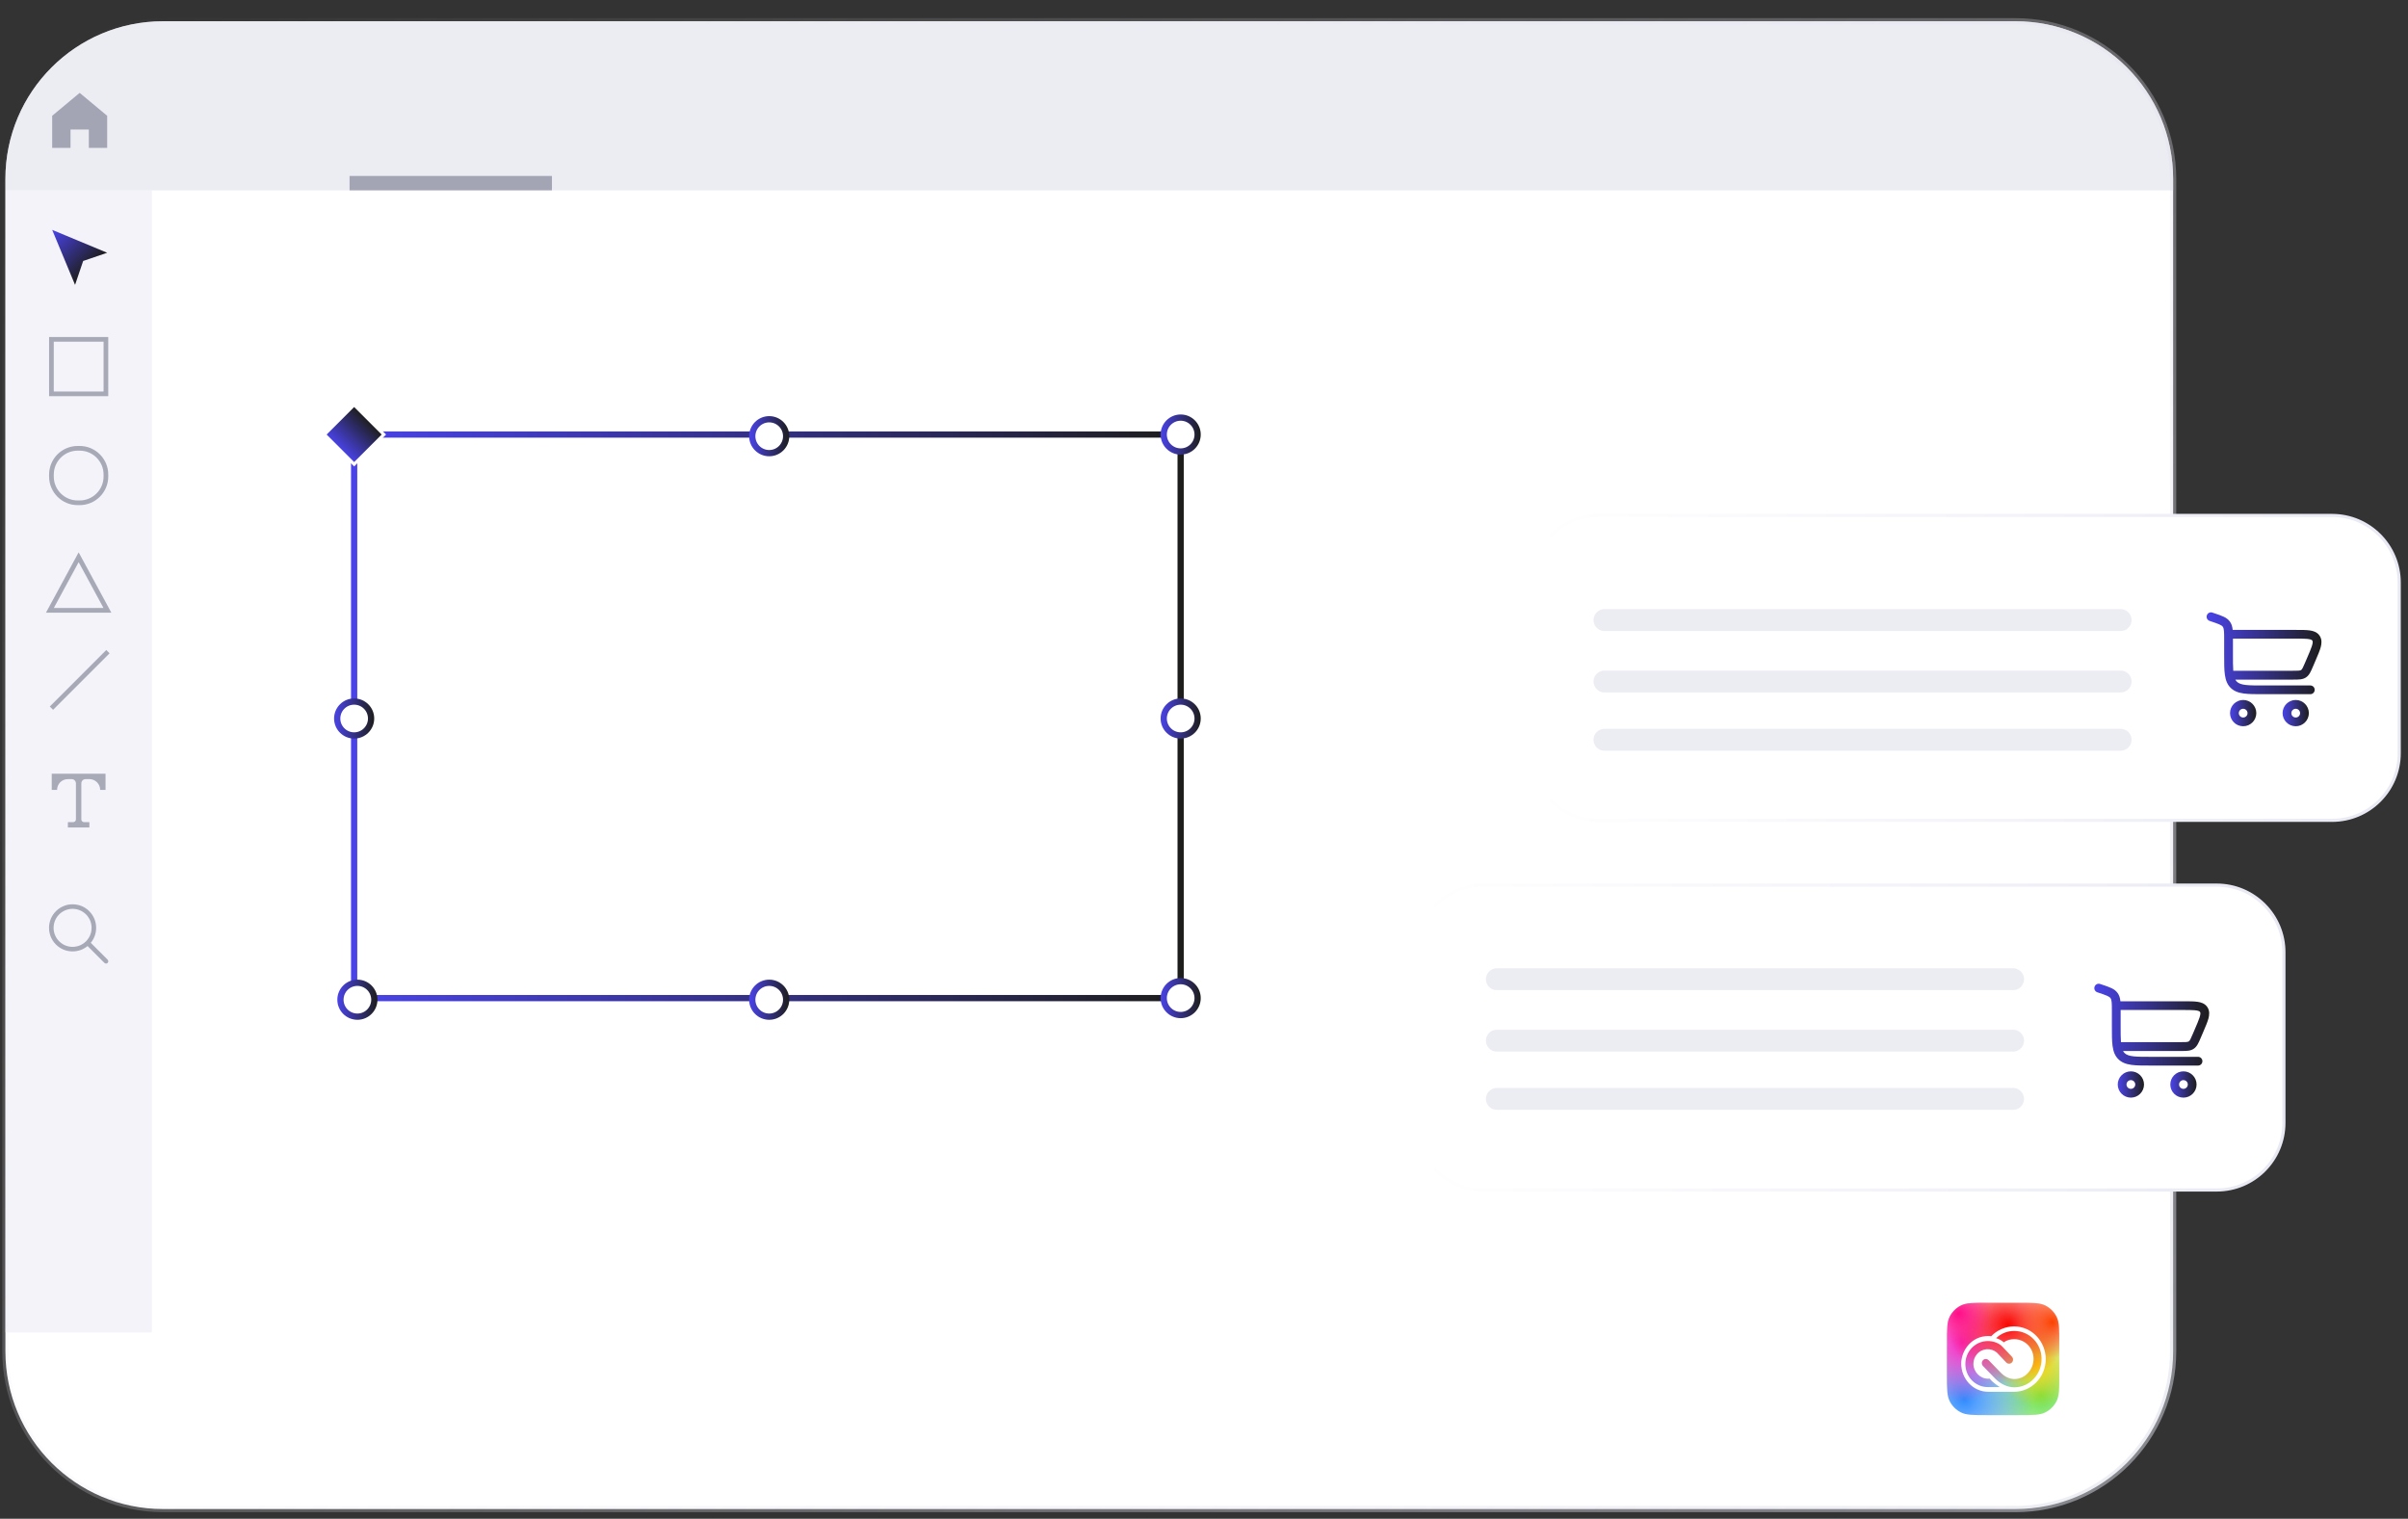 <svg xmlns="http://www.w3.org/2000/svg" xmlns:xlink="http://www.w3.org/1999/xlink" id="Capa_1" x="0px" y="0px" viewBox="0 0 771.61 486.65" style="enable-background:new 0 0 771.61 486.65;" xml:space="preserve"><rect x="0" y="0" width="771.61" height="486.65" fill="#333333" stroke="none"/>  <style type="text/css">	.st0{fill:#FFFFFF;stroke:url(#SVGID_1_);stroke-width:2;stroke-miterlimit:10;}	.st1{opacity:0.5;fill:#DADAE8;}	.st2{opacity:0.5;fill:#E9E9F4;}	.st3{fill:url(#SVGID_00000032617789488778271680000009012177487705283486_);}	.st4{opacity:0.4;fill:none;stroke:#363B57;stroke-width:1.5;stroke-miterlimit:10;}	.st5{opacity:0.4;fill:#363B57;}	.st6{opacity:0.4;}	.st7{fill-rule:evenodd;clip-rule:evenodd;fill:#363B57;}	.st8{fill:none;stroke:url(#SVGID_00000141457485531103708680000013050064307920567466_);stroke-width:2;stroke-miterlimit:10;}	.st9{fill:#FFFFFF;stroke:url(#SVGID_00000016049204912456546750000006955036604846390708_);stroke-width:2;stroke-miterlimit:10;}	.st10{fill:#FFFFFF;stroke:url(#SVGID_00000137120778145928573980000016077319987932634557_);stroke-width:2;stroke-miterlimit:10;}	.st11{fill:#FFFFFF;stroke:url(#SVGID_00000054238435435663820350000013999343914141336221_);stroke-width:2;stroke-miterlimit:10;}	.st12{fill:#FFFFFF;stroke:url(#SVGID_00000011004173414458119980000012976826617444065444_);stroke-width:2;stroke-miterlimit:10;}	.st13{fill:#FFFFFF;stroke:url(#SVGID_00000002379022630395030720000009272021291189892008_);stroke-width:2;stroke-miterlimit:10;}	.st14{fill:#FFFFFF;stroke:url(#SVGID_00000155136478132342655710000018174936899173580978_);stroke-width:2;stroke-miterlimit:10;}	.st15{fill:#FFFFFF;stroke:url(#SVGID_00000096034863381529368190000018108011064019519365_);stroke-width:2;stroke-miterlimit:10;}	.st16{fill:url(#SVGID_00000139973229783273902320000013209209398574849450_);stroke:#FFFFFF;stroke-miterlimit:10;}	.st17{fill:#FFFFFF;stroke:url(#SVGID_00000131363228956786574500000003946084718938753157_);stroke-miterlimit:10;}	.st18{fill:#FFFFFF;}	.st19{fill:url(#SVGID_00000056405579947859324560000008183972969734492084_);}	.st20{fill:url(#SVGID_00000154422678649801250860000015404973283152154292_);}	.st21{fill:url(#SVGID_00000162333350817044290870000000014345963926281108_);}	.st22{fill:url(#SVGID_00000086650525415680702250000006540089445142928774_);}	.st23{fill:url(#SVGID_00000165954941213520481870000016666069876097225910_);}	.st24{fill:url(#SVGID_00000054262756002381047030000016726337087088354971_);}	.st25{fill:url(#SVGID_00000049900584726406845660000009972497439710401429_);}	.st26{fill:#FFFFFF;stroke:url(#SVGID_00000018955115905433352860000008743985719712863377_);stroke-miterlimit:10;}	.st27{opacity:0.5;fill:none;stroke:#DADAE8;stroke-width:7;stroke-linecap:round;stroke-miterlimit:10;}	.st28{fill:url(#SVGID_00000065071887732408174080000001274340543987017654_);}	.st29{fill:url(#SVGID_00000036960551492561976150000015372277752057269925_);}	.st30{fill:url(#SVGID_00000120545678288138862710000012034381030524321181_);}	.st31{fill:url(#SVGID_00000050624197128059972180000017493031111470581390_);}	.st32{fill:url(#SVGID_00000033341058441227215590000008842338521555430316_);}	.st33{fill:url(#SVGID_00000000184887060314115320000016734826988267136924_);}</style>  <linearGradient id="SVGID_1_" gradientUnits="userSpaceOnUse" x1="70.293" y1="-33.568" x2="627.783" y2="523.923">	<stop offset="0" style="stop-color:#F7F7FF;stop-opacity:0"></stop>	<stop offset="1" style="stop-color:#DADAE8;stop-opacity:0.5"></stop></linearGradient>  <path class="st0" d="M645.83,483.54H52.25c-27.9,0-50.52-22.62-50.52-50.52V57.33c0-27.9,22.62-50.52,50.52-50.52h593.58 c27.9,0,50.52,22.62,50.52,50.52v375.69C696.35,460.92,673.73,483.54,645.83,483.54z"></path>  <path class="st1" d="M696.35,60.99H1.73v-3.66c0-27.9,22.62-50.52,50.52-50.52h593.58c27.9,0,50.52,22.62,50.52,50.52V60.99z"></path>  <rect x="1.73" y="60.99" class="st2" width="46.95" height="365.97"></rect>  <linearGradient id="SVGID_00000021836467790603671540000011775641527612939453_" gradientUnits="userSpaceOnUse" x1="16.72" y1="73.662" x2="29.195" y2="86.138">	<stop offset="0" style="stop-color:#4A43E9"></stop>	<stop offset="1" style="stop-color:#1D1D1B"></stop></linearGradient>  <path style="fill:url(#SVGID_00000021836467790603671540000011775641527612939453_);" d="M16.72,73.66l7.33,17.62l2.6-7.66 l7.69-2.63L16.72,73.66z"></path>  <rect x="16.48" y="108.74" class="st4" width="17.46" height="17.46"></rect>  <path class="st4" d="M25.51,161.11H24.9c-4.65,0-8.42-3.77-8.42-8.42v-0.62c0-4.65,3.77-8.42,8.42-8.42h0.62 c4.65,0,8.42,3.77,8.42,8.42v0.62C33.93,157.34,30.16,161.11,25.51,161.11z"></path>  <polygon class="st4" points="34.42,195.56 25.2,178.56 15.99,195.56 "></polygon>  <line class="st4" x1="16.48" y1="226.92" x2="34.58" y2="208.81"></line>  <path class="st5" d="M25.53,29.76l-8.81,7.34v10.28h5.87v-5.87h5.88v5.87h5.87V37.1L25.53,29.76z"></path>  <g id="Page-1" class="st6">	<g id="Dribbble-Light-Preview" transform="translate(-60, -2759)">		<g id="icons" transform="translate(56, 160)">			<path id="text_x5F_style-_x5B__x23_1212_x5D_" class="st7" d="M37.82,2846.93v5.17H36.1c0-1.9-1.54-3.45-3.45-3.45h-1.22    c-0.75,0-1.37,0.61-1.37,1.37v11.55c0,0.48,0.39,0.86,0.86,0.86h1.72v1.72h-6.89v-1.72h1.72c0.48,0,0.86-0.39,0.86-0.86v-11.55    c0-0.75-0.61-1.37-1.37-1.37h-1.22c-1.9,0-3.45,1.54-3.45,3.45h-1.72v-5.17H37.82z"></path>		</g>	</g></g>  <linearGradient id="SVGID_00000067926674068840456980000001518464549110125212_" gradientUnits="userSpaceOnUse" x1="112.484" y1="229.528" x2="379.329" y2="229.528">	<stop offset="0" style="stop-color:#4A43E9"></stop>	<stop offset="1" style="stop-color:#1D1D1B"></stop></linearGradient>  <rect x="113.48" y="139.24" style="fill:none;stroke:url(#SVGID_00000067926674068840456980000001518464549110125212_);stroke-width:2;stroke-miterlimit:10;" width="264.84" height="180.58"></rect>  <linearGradient id="SVGID_00000078767025712112340310000017271808609858435971_" gradientUnits="userSpaceOnUse" x1="108.086" y1="320.341" x2="120.956" y2="320.341">	<stop offset="0" style="stop-color:#4A43E9"></stop>	<stop offset="1" style="stop-color:#1D1D1B"></stop></linearGradient>  <circle style="fill:#FFFFFF;stroke:url(#SVGID_00000078767025712112340310000017271808609858435971_);stroke-width:2;stroke-miterlimit:10;" cx="114.52" cy="320.34" r="5.43"></circle>  <linearGradient id="SVGID_00000101796550754527606400000000007051963010467725_" gradientUnits="userSpaceOnUse" x1="240.045" y1="320.341" x2="252.914" y2="320.341">	<stop offset="0" style="stop-color:#4A43E9"></stop>	<stop offset="1" style="stop-color:#1D1D1B"></stop></linearGradient>  <circle style="fill:#FFFFFF;stroke:url(#SVGID_00000101796550754527606400000000007051963010467725_);stroke-width:2;stroke-miterlimit:10;" cx="246.48" cy="320.34" r="5.43"></circle>  <linearGradient id="SVGID_00000018929433094503249690000009880239414198973097_" gradientUnits="userSpaceOnUse" x1="371.894" y1="319.815" x2="384.764" y2="319.815">	<stop offset="0" style="stop-color:#4A43E9"></stop>	<stop offset="1" style="stop-color:#1D1D1B"></stop></linearGradient>  <circle style="fill:#FFFFFF;stroke:url(#SVGID_00000018929433094503249690000009880239414198973097_);stroke-width:2;stroke-miterlimit:10;" cx="378.33" cy="319.82" r="5.43"></circle>  <linearGradient id="SVGID_00000152972443672693873990000002097281135183329966_" gradientUnits="userSpaceOnUse" x1="240.045" y1="139.766" x2="252.914" y2="139.766">	<stop offset="0" style="stop-color:#4A43E9"></stop>	<stop offset="1" style="stop-color:#1D1D1B"></stop></linearGradient>  <circle style="fill:#FFFFFF;stroke:url(#SVGID_00000152972443672693873990000002097281135183329966_);stroke-width:2;stroke-miterlimit:10;" cx="246.48" cy="139.77" r="5.43"></circle>  <linearGradient id="SVGID_00000047029664280369156870000002407903183731082942_" gradientUnits="userSpaceOnUse" x1="371.894" y1="139.24" x2="384.764" y2="139.24">	<stop offset="0" style="stop-color:#4A43E9"></stop>	<stop offset="1" style="stop-color:#1D1D1B"></stop></linearGradient>  <circle style="fill:#FFFFFF;stroke:url(#SVGID_00000047029664280369156870000002407903183731082942_);stroke-width:2;stroke-miterlimit:10;" cx="378.33" cy="139.24" r="5.43"></circle>  <linearGradient id="SVGID_00000115473658266297074650000004004736221734478731_" gradientUnits="userSpaceOnUse" x1="371.894" y1="230.226" x2="384.764" y2="230.226">	<stop offset="0" style="stop-color:#4A43E9"></stop>	<stop offset="1" style="stop-color:#1D1D1B"></stop></linearGradient>  <circle style="fill:#FFFFFF;stroke:url(#SVGID_00000115473658266297074650000004004736221734478731_);stroke-width:2;stroke-miterlimit:10;" cx="378.33" cy="230.23" r="5.43"></circle>  <linearGradient id="SVGID_00000005263757292902899580000016192805976079082639_" gradientUnits="userSpaceOnUse" x1="107.05" y1="230.226" x2="119.919" y2="230.226">	<stop offset="0" style="stop-color:#4A43E9"></stop>	<stop offset="1" style="stop-color:#1D1D1B"></stop></linearGradient>  <circle style="fill:#FFFFFF;stroke:url(#SVGID_00000005263757292902899580000016192805976079082639_);stroke-width:2;stroke-miterlimit:10;" cx="113.48" cy="230.23" r="5.43"></circle>  <linearGradient id="SVGID_00000057117441121157749180000005268456528291813306_" gradientUnits="userSpaceOnUse" x1="96.53" y1="189.576" x2="109.998" y2="189.576" gradientTransform="matrix(0.707 -0.707 0.707 0.707 -93.585 78.208)">	<stop offset="0" style="stop-color:#4A43E9"></stop>	<stop offset="1" style="stop-color:#1D1D1B"></stop></linearGradient>  <polygon style="fill:url(#SVGID_00000057117441121157749180000005268456528291813306_);stroke:#FFFFFF;stroke-miterlimit:10;" points=" 123.01,139.24 113.48,148.76 103.96,139.24 113.48,129.72 "></polygon>  <rect x="112.01" y="56.38" class="st5" width="64.85" height="4.61"></rect>  <path class="st5" d="M34.49,307.51l-5.4-5.4c1.11-1.35,1.72-3.03,1.72-4.8c0-2.02-0.79-3.91-2.21-5.34s-3.32-2.21-5.34-2.21 s-3.91,0.79-5.34,2.21c-1.43,1.43-2.21,3.32-2.21,5.34c0,2.02,0.79,3.91,2.21,5.34c1.43,1.43,3.32,2.21,5.34,2.21 c1.77,0,3.45-0.61,4.8-1.72l5.4,5.4c0.14,0.14,0.33,0.21,0.52,0.21s0.37-0.07,0.52-0.21C34.77,308.26,34.77,307.8,34.49,307.51z  M17.17,297.31c0-3.36,2.73-6.09,6.09-6.09c3.36,0,6.09,2.73,6.09,6.09c0,3.36-2.73,6.09-6.09,6.09 C19.9,303.4,17.17,300.67,17.17,297.31z"></path>  <linearGradient id="SVGID_00000183215163528890159020000013873456970586272693_" gradientUnits="userSpaceOnUse" x1="490.22" y1="214.001" x2="769.307" y2="214.001">	<stop offset="0" style="stop-color:#FFFFFF"></stop>	<stop offset="1" style="stop-color:#E9E9F4"></stop></linearGradient>  <path style="fill:#FFFFFF;stroke:url(#SVGID_00000183215163528890159020000013873456970586272693_);stroke-miterlimit:10;" d=" M747.27,262.86H512.25c-11.89,0-21.53-9.64-21.53-21.53v-54.64c0-11.89,9.64-21.53,21.53-21.53h235.02 c11.89,0,21.53,9.64,21.53,21.53v54.64C768.81,253.21,759.17,262.86,747.27,262.86z"></path>  <g>	<path class="st18" d="M623.87,430.48c0-4.56,0-6.84,0.89-8.58c0.78-1.53,2.03-2.78,3.56-3.56c1.74-0.89,4.02-0.89,8.58-0.89h9.94  c4.56,0,6.84,0,8.58,0.89c1.53,0.78,2.78,2.03,3.56,3.56c0.89,1.74,0.89,4.02,0.89,8.58v9.94c0,4.56,0,6.84-0.89,8.58  c-0.78,1.53-2.03,2.78-3.56,3.56c-1.74,0.89-4.02,0.89-8.58,0.89h-9.94c-4.56,0-6.84,0-8.58-0.89c-1.53-0.78-2.78-2.03-3.56-3.56  c-0.89-1.74-0.89-4.02-0.89-8.58V430.48z"></path>			<radialGradient id="SVGID_00000101807659158641275750000011318281023006102172_" cx="103.783" cy="507.171" r="0.051" gradientTransform="matrix(285.833 305.128 312.535 -292.772 -187519.578 117266.82)" gradientUnits="userSpaceOnUse">		<stop offset="0" style="stop-color:#68E048"></stop>		<stop offset="1" style="stop-color:#5CE049;stop-opacity:0"></stop>	</radialGradient>	<path style="fill:url(#SVGID_00000101807659158641275750000011318281023006102172_);" d="M623.87,430.48c0-4.56,0-6.84,0.89-8.58  c0.78-1.53,2.03-2.78,3.56-3.56c1.74-0.89,4.02-0.89,8.58-0.89h9.94c4.56,0,6.84,0,8.58,0.89c1.53,0.78,2.78,2.03,3.56,3.56  c0.89,1.74,0.89,4.02,0.89,8.58v9.94c0,4.56,0,6.84-0.89,8.58c-0.78,1.53-2.03,2.78-3.56,3.56c-1.74,0.89-4.02,0.89-8.58,0.89  h-9.94c-4.56,0-6.84,0-8.58-0.89c-1.53-0.78-2.78-2.03-3.56-3.56c-0.89-1.74-0.89-4.02-0.89-8.58V430.48z"></path>			<radialGradient id="SVGID_00000083776146042472261090000010001581408781127310_" cx="103.323" cy="507.241" r="0.051" gradientTransform="matrix(-313.54 288.678 296.793 322.353 -117519.805 -192889.672)" gradientUnits="userSpaceOnUse">		<stop offset="0" style="stop-color:#308CFE"></stop>		<stop offset="1" style="stop-color:#2F8BFF;stop-opacity:0"></stop>	</radialGradient>	<path style="fill:url(#SVGID_00000083776146042472261090000010001581408781127310_);" d="M623.87,430.48c0-4.56,0-6.84,0.89-8.58  c0.78-1.53,2.03-2.78,3.56-3.56c1.74-0.89,4.02-0.89,8.58-0.89h9.94c4.56,0,6.84,0,8.58,0.89c1.53,0.78,2.78,2.03,3.56,3.56  c0.89,1.74,0.89,4.02,0.89,8.58v9.94c0,4.56,0,6.84-0.89,8.58c-0.78,1.53-2.03,2.78-3.56,3.56c-1.74,0.89-4.02,0.89-8.58,0.89  h-9.94c-4.56,0-6.84,0-8.58-0.89c-1.53-0.78-2.78-2.03-3.56-3.56c-0.89-1.74-0.89-4.02-0.89-8.58V430.48z"></path>			<radialGradient id="SVGID_00000148653897378833140840000009100350950817471396_" cx="103.982" cy="506.961" r="0.051" gradientTransform="matrix(247.917 34.402 36.155 -260.551 -43454.875 128949.562)" gradientUnits="userSpaceOnUse">		<stop offset="0" style="stop-color:#FDD511"></stop>		<stop offset="1" style="stop-color:#FDD20D;stop-opacity:0"></stop>	</radialGradient>	<path style="fill:url(#SVGID_00000148653897378833140840000009100350950817471396_);" d="M623.87,430.48c0-4.56,0-6.84,0.89-8.58  c0.78-1.53,2.03-2.78,3.56-3.56c1.74-0.89,4.02-0.89,8.58-0.89h9.94c4.56,0,6.84,0,8.58,0.89c1.53,0.78,2.78,2.03,3.56,3.56  c0.89,1.74,0.89,4.02,0.89,8.58v9.94c0,4.56,0,6.84-0.89,8.58c-0.78,1.53-2.03,2.78-3.56,3.56c-1.74,0.89-4.02,0.89-8.58,0.89  h-9.94c-4.56,0-6.84,0-8.58-0.89c-1.53-0.78-2.78-2.03-3.56-3.56c-0.89-1.74-0.89-4.02-0.89-8.58V430.48z"></path>			<radialGradient id="SVGID_00000005950854175955355850000017970205744601741445_" cx="103.39" cy="506.459" r="0.051" gradientTransform="matrix(-223.124 -294.659 -300.237 227.348 175756.562 -84247.047)" gradientUnits="userSpaceOnUse">		<stop offset="0" style="stop-color:#F928C2"></stop>		<stop offset="1" style="stop-color:#F922BC;stop-opacity:0"></stop>	</radialGradient>	<path style="fill:url(#SVGID_00000005950854175955355850000017970205744601741445_);" d="M623.87,430.48c0-4.56,0-6.84,0.89-8.58  c0.78-1.53,2.03-2.78,3.56-3.56c1.74-0.89,4.02-0.89,8.58-0.89h9.94c4.56,0,6.84,0,8.58,0.89c1.53,0.78,2.78,2.03,3.56,3.56  c0.89,1.74,0.89,4.02,0.89,8.58v9.94c0,4.56,0,6.84-0.89,8.58c-0.78,1.53-2.03,2.78-3.56,3.56c-1.74,0.89-4.02,0.89-8.58,0.89  h-9.94c-4.56,0-6.84,0-8.58-0.89c-1.53-0.78-2.78-2.03-3.56-3.56c-0.89-1.74-0.89-4.02-0.89-8.58V430.48z"></path>			<radialGradient id="SVGID_00000063617134193000329360000014849251145967407265_" cx="103.74" cy="506.465" r="0.051" gradientTransform="matrix(166.25 -332.051 -335.507 -167.98 153320.25 119946.695)" gradientUnits="userSpaceOnUse">		<stop offset="0" style="stop-color:#F90700"></stop>		<stop offset="1" style="stop-color:#F90700;stop-opacity:0"></stop>	</radialGradient>	<path style="fill:url(#SVGID_00000063617134193000329360000014849251145967407265_);" d="M623.87,430.48c0-4.56,0-6.84,0.89-8.58  c0.78-1.53,2.03-2.78,3.56-3.56c1.74-0.89,4.02-0.89,8.58-0.89h9.94c4.56,0,6.84,0,8.58,0.89c1.53,0.78,2.78,2.03,3.56,3.56  c0.89,1.74,0.89,4.02,0.89,8.58v9.94c0,4.56,0,6.84-0.89,8.58c-0.78,1.53-2.03,2.78-3.56,3.56c-1.74,0.89-4.02,0.89-8.58,0.89  h-9.94c-4.56,0-6.84,0-8.58-0.89c-1.53-0.78-2.78-2.03-3.56-3.56c-0.89-1.74-0.89-4.02-0.89-8.58V430.48z"></path>			<radialGradient id="SVGID_00000021098838793065123860000011058639627214494618_" cx="102.839" cy="507.137" r="0.051" gradientTransform="matrix(91.875 -203.419 -205.209 -92.683 95278.609 68345.289)" gradientUnits="userSpaceOnUse">		<stop offset="0" style="stop-color:#FB4200"></stop>		<stop offset="1" style="stop-color:#FB4300;stop-opacity:0"></stop>	</radialGradient>	<path style="fill:url(#SVGID_00000021098838793065123860000011058639627214494618_);" d="M623.87,430.48c0-4.56,0-6.84,0.89-8.58  c0.78-1.53,2.03-2.78,3.56-3.56c1.74-0.89,4.02-0.89,8.58-0.89h9.94c4.56,0,6.84,0,8.58,0.89c1.53,0.78,2.78,2.03,3.56,3.56  c0.89,1.74,0.89,4.02,0.89,8.58v9.94c0,4.56,0,6.84-0.89,8.58c-0.78,1.53-2.03,2.78-3.56,3.56c-1.74,0.89-4.02,0.89-8.58,0.89  h-9.94c-4.56,0-6.84,0-8.58-0.89c-1.53-0.78-2.78-2.03-3.56-3.56c-0.89-1.74-0.89-4.02-0.89-8.58V430.48z"></path>			<radialGradient id="SVGID_00000183243906617231449740000007469479561123146643_" cx="101.803" cy="506.566" r="0.051" gradientTransform="matrix(-137.083 -143.59 -147.146 140.478 89122.258 -56121.828)" gradientUnits="userSpaceOnUse">		<stop offset="0" style="stop-color:#FE0D88"></stop>		<stop offset="1" style="stop-color:#FE0D88;stop-opacity:0"></stop>	</radialGradient>	<path style="fill:url(#SVGID_00000183243906617231449740000007469479561123146643_);" d="M623.87,430.48c0-4.56,0-6.84,0.89-8.58  c0.78-1.53,2.03-2.78,3.56-3.56c1.74-0.89,4.02-0.89,8.58-0.89h9.94c4.56,0,6.84,0,8.58,0.89c1.53,0.78,2.78,2.03,3.56,3.56  c0.89,1.74,0.89,4.02,0.89,8.58v9.94c0,4.56,0,6.84-0.89,8.58c-0.78,1.53-2.03,2.78-3.56,3.56c-1.74,0.89-4.02,0.89-8.58,0.89  h-9.94c-4.56,0-6.84,0-8.58-0.89c-1.53-0.78-2.78-2.03-3.56-3.56c-0.89-1.74-0.89-4.02-0.89-8.58V430.48z"></path>	<path class="st18" d="M652.75,428.3c-1.9-2.11-4.59-3.29-7.38-3.28c-2.73,0-5.5,1.2-7.29,3.14c-0.33-0.03-0.66-0.06-0.97-0.06  c-5.35,0-8.67,4.61-8.67,8.89c0.02,2.31,0.88,4.52,2.43,6.21c1.62,1.77,3.87,2.77,6.24,2.77h8.26c5.61,0,10.17-4.72,10.17-10.5  C655.51,432.8,654.52,430.25,652.75,428.3z M636.95,444.46c-3.97,0-7.18-3.31-7.18-7.38c0-4.05,3.19-7.34,7.15-7.37  c1.75,0,3.6,0.58,4.77,1.86l3.01,3.17c0.49,0.52,0.48,1.35-0.03,1.86c-0.51,0.51-1.32,0.49-1.81-0.03l-2.94-3.11  c-1.92-1.69-4.81-1.48-6.46,0.49c-0.72,0.85-1.11,1.94-1.11,3.06c0,2.58,2.14,4.77,4.68,4.77h0.58c0.84,1.2,3.19,2.68,3.19,2.68  H636.95z M651.67,441.82c-1.6,1.72-3.82,2.69-6.15,2.71c-2.2,0-4.45-1.02-6.18-2.77l-3.93-4.06c-0.49-0.52-0.48-1.35,0.02-1.86  c0.24-0.25,0.55-0.37,0.9-0.37c0.34,0,0.67,0.14,0.91,0.4l3.91,4.01c1.24,1.28,2.83,2,4.36,2c1.63,0,3.19-0.69,4.32-1.92  c1.15-1.22,1.8-2.85,1.8-4.54c0-3.48-2.76-6.29-6.15-6.31c-1.29,0-2.35,0.26-3.4,1.02c-0.59-0.61-1.87-1.22-2.46-1.34  c1.62-1.55,3.64-2.31,5.86-2.31c4.81,0,8.7,4,8.71,8.94C654.21,437.8,653.31,440.11,651.67,441.82z"></path></g>  <linearGradient id="SVGID_00000020383360405626088780000011582290518656572317_" gradientUnits="userSpaceOnUse" x1="453.272" y1="332.451" x2="732.359" y2="332.451">	<stop offset="0" style="stop-color:#FFFFFF"></stop>	<stop offset="1" style="stop-color:#E9E9F4"></stop></linearGradient>  <path style="fill:#FFFFFF;stroke:url(#SVGID_00000020383360405626088780000011582290518656572317_);stroke-miterlimit:10;" d=" M710.33,381.31H475.3c-11.89,0-21.53-9.64-21.53-21.53v-54.64c0-11.89,9.64-21.53,21.53-21.53h235.02 c11.89,0,21.53,9.64,21.53,21.53v54.64C731.86,371.66,722.22,381.31,710.33,381.31z"></path>  <line class="st27" x1="479.65" y1="313.77" x2="645.06" y2="313.77"></line>  <line class="st27" x1="479.65" y1="333.46" x2="645.06" y2="333.46"></line>  <line class="st27" x1="479.65" y1="352.12" x2="645.06" y2="352.12"></line>  <g>			<linearGradient id="SVGID_00000119079636407782731400000001753352052704516513_" gradientUnits="userSpaceOnUse" x1="678.596" y1="347.499" x2="687.017" y2="347.499">		<stop offset="0" style="stop-color:#4A43E9"></stop>		<stop offset="1" style="stop-color:#1D1D1B"></stop>	</linearGradient>	<path style="fill:url(#SVGID_00000119079636407782731400000001753352052704516513_);" d="M682.81,343.29  c-2.32,0-4.21,1.89-4.21,4.21s1.89,4.21,4.21,4.21s4.21-1.89,4.21-4.21S685.13,343.29,682.81,343.29z M682.81,348.9  c-0.77,0-1.4-0.63-1.4-1.4c0-0.77,0.63-1.4,1.4-1.4s1.4,0.63,1.4,1.4C684.21,348.27,683.58,348.9,682.81,348.9z"></path>			<linearGradient id="SVGID_00000128478933760571953150000004314562450811228340_" gradientUnits="userSpaceOnUse" x1="695.438" y1="347.499" x2="703.858" y2="347.499">		<stop offset="0" style="stop-color:#4A43E9"></stop>		<stop offset="1" style="stop-color:#1D1D1B"></stop>	</linearGradient>	<path style="fill:url(#SVGID_00000128478933760571953150000004314562450811228340_);" d="M699.65,343.29  c-2.32,0-4.21,1.89-4.21,4.21s1.89,4.21,4.21,4.21c2.32,0,4.21-1.89,4.21-4.21S701.97,343.29,699.65,343.29z M699.65,348.9  c-0.77,0-1.4-0.63-1.4-1.4s0.63-1.4,1.4-1.4s1.4,0.63,1.4,1.4S700.42,348.9,699.65,348.9z"></path>			<linearGradient id="SVGID_00000005945333700629216100000000535035338520911286_" gradientUnits="userSpaceOnUse" x1="671.111" y1="328.319" x2="707.901" y2="328.319">		<stop offset="0" style="stop-color:#4A43E9"></stop>		<stop offset="1" style="stop-color:#1D1D1B"></stop>	</linearGradient>	<path style="fill:url(#SVGID_00000005945333700629216100000000535035338520911286_);" d="M707.33,322.73  c-0.82-1.25-2.18-1.58-3.14-1.72c-1.17-0.17-2.62-0.17-4.64-0.17h-20.1c-0.1-1.07-0.34-1.89-0.89-2.65  c-0.97-1.35-2.44-1.84-5.11-2.73l-0.5-0.17c-0.74-0.25-1.53,0.15-1.78,0.89c-0.25,0.74,0.15,1.53,0.89,1.78l0.5,0.17  c2.27,0.76,3.29,1.12,3.72,1.7c0.42,0.59,0.44,1.67,0.44,4.07v4.9c0,2.74,0,4.72,0.22,6.35c0.26,1.91,0.82,3.22,1.84,4.23  c1.01,1.01,2.32,1.58,4.23,1.84c1.62,0.22,3.6,0.22,6.35,0.22h14.97c0.78,0,1.4-0.63,1.4-1.4s-0.63-1.4-1.4-1.4h-14.97  c-4.9,0-7.36,0-8.59-1.23c-0.18-0.18-0.34-0.4-0.47-0.64h18.46c1.94,0,3.11,0,4.17-0.7c1.05-0.7,1.52-1.77,2.28-3.56l0.8-1.87  c0.79-1.85,1.37-3.19,1.67-4.33C707.92,325.36,708.15,323.97,707.33,322.73z M703.42,329.51l-0.8,1.87  c-0.56,1.3-0.89,2.09-1.25,2.32c-0.35,0.23-1.21,0.23-2.62,0.23h-19.12c-0.1-1.31-0.1-2.99-0.1-5.15v-4.9c0-0.08,0-0.17,0-0.25  h20.02c2.91,0,5.01,0,5.43,0.63C705.4,324.9,704.57,326.83,703.42,329.51z"></path></g>  <g>			<linearGradient id="SVGID_00000081621684147461024030000010396672405942094983_" gradientUnits="userSpaceOnUse" x1="714.582" y1="228.502" x2="723.003" y2="228.502">		<stop offset="0" style="stop-color:#4A43E9"></stop>		<stop offset="1" style="stop-color:#1D1D1B"></stop>	</linearGradient>	<path style="fill:url(#SVGID_00000081621684147461024030000010396672405942094983_);" d="M718.79,224.29  c-2.32,0-4.21,1.89-4.21,4.21c0,2.32,1.89,4.21,4.21,4.21s4.21-1.89,4.21-4.21C723,226.18,721.11,224.29,718.79,224.29z   M718.79,229.91c-0.77,0-1.4-0.63-1.4-1.4c0-0.77,0.63-1.4,1.4-1.4c0.77,0,1.4,0.63,1.4,1.4  C720.2,229.28,719.57,229.91,718.79,229.91z"></path>			<linearGradient id="SVGID_00000131360766007499470510000005621854231893181097_" gradientUnits="userSpaceOnUse" x1="731.423" y1="228.503" x2="739.844" y2="228.503">		<stop offset="0" style="stop-color:#4A43E9"></stop>		<stop offset="1" style="stop-color:#1D1D1B"></stop>	</linearGradient>	<path style="fill:url(#SVGID_00000131360766007499470510000005621854231893181097_);" d="M735.63,224.29  c-2.32,0-4.21,1.89-4.21,4.21c0,2.32,1.89,4.21,4.21,4.21c2.32,0,4.21-1.89,4.21-4.21C739.84,226.18,737.95,224.29,735.63,224.29z   M735.63,229.91c-0.77,0-1.4-0.63-1.4-1.4c0-0.77,0.63-1.4,1.4-1.4s1.4,0.63,1.4,1.4C737.04,229.28,736.41,229.91,735.63,229.91z"></path>			<linearGradient id="SVGID_00000163791222451657312890000013714907079251380922_" gradientUnits="userSpaceOnUse" x1="707.097" y1="209.322" x2="743.886" y2="209.322">		<stop offset="0" style="stop-color:#4A43E9"></stop>		<stop offset="1" style="stop-color:#1D1D1B"></stop>	</linearGradient>	<path style="fill:url(#SVGID_00000163791222451657312890000013714907079251380922_);" d="M743.31,203.73  c-0.82-1.25-2.18-1.58-3.14-1.72c-1.17-0.17-2.62-0.17-4.64-0.17h-20.1c-0.1-1.07-0.34-1.89-0.89-2.65  c-0.97-1.35-2.44-1.84-5.11-2.73l-0.5-0.17c-0.74-0.25-1.53,0.15-1.78,0.89c-0.25,0.74,0.15,1.53,0.89,1.78l0.5,0.17  c2.27,0.76,3.29,1.12,3.72,1.7c0.42,0.59,0.44,1.67,0.44,4.07v4.9c0,2.74,0,4.72,0.22,6.35c0.26,1.91,0.82,3.22,1.84,4.23  s2.32,1.58,4.23,1.84c1.62,0.22,3.6,0.22,6.35,0.22h14.97c0.78,0,1.4-0.63,1.4-1.4c0-0.78-0.63-1.4-1.4-1.4h-14.97  c-4.9,0-7.36,0-8.59-1.23c-0.18-0.18-0.34-0.4-0.47-0.64h18.46c1.94,0,3.11,0,4.17-0.7c1.05-0.7,1.52-1.77,2.28-3.56l0.8-1.87  c0.79-1.85,1.37-3.19,1.67-4.33C743.9,206.36,744.13,204.98,743.31,203.73z M739.41,210.51l-0.8,1.87  c-0.56,1.3-0.89,2.09-1.25,2.32c-0.35,0.23-1.21,0.23-2.62,0.23h-19.12c-0.1-1.31-0.1-2.99-0.1-5.15v-4.9c0-0.08,0-0.17,0-0.25  h20.02c2.91,0,5.01,0,5.43,0.63C741.38,205.91,740.56,207.84,739.41,210.51z"></path></g>  <line class="st27" x1="514.13" y1="198.69" x2="679.53" y2="198.69"></line>  <line class="st27" x1="514.13" y1="218.38" x2="679.53" y2="218.38"></line>  <line class="st27" x1="514.13" y1="237.04" x2="679.53" y2="237.04"></line></svg>